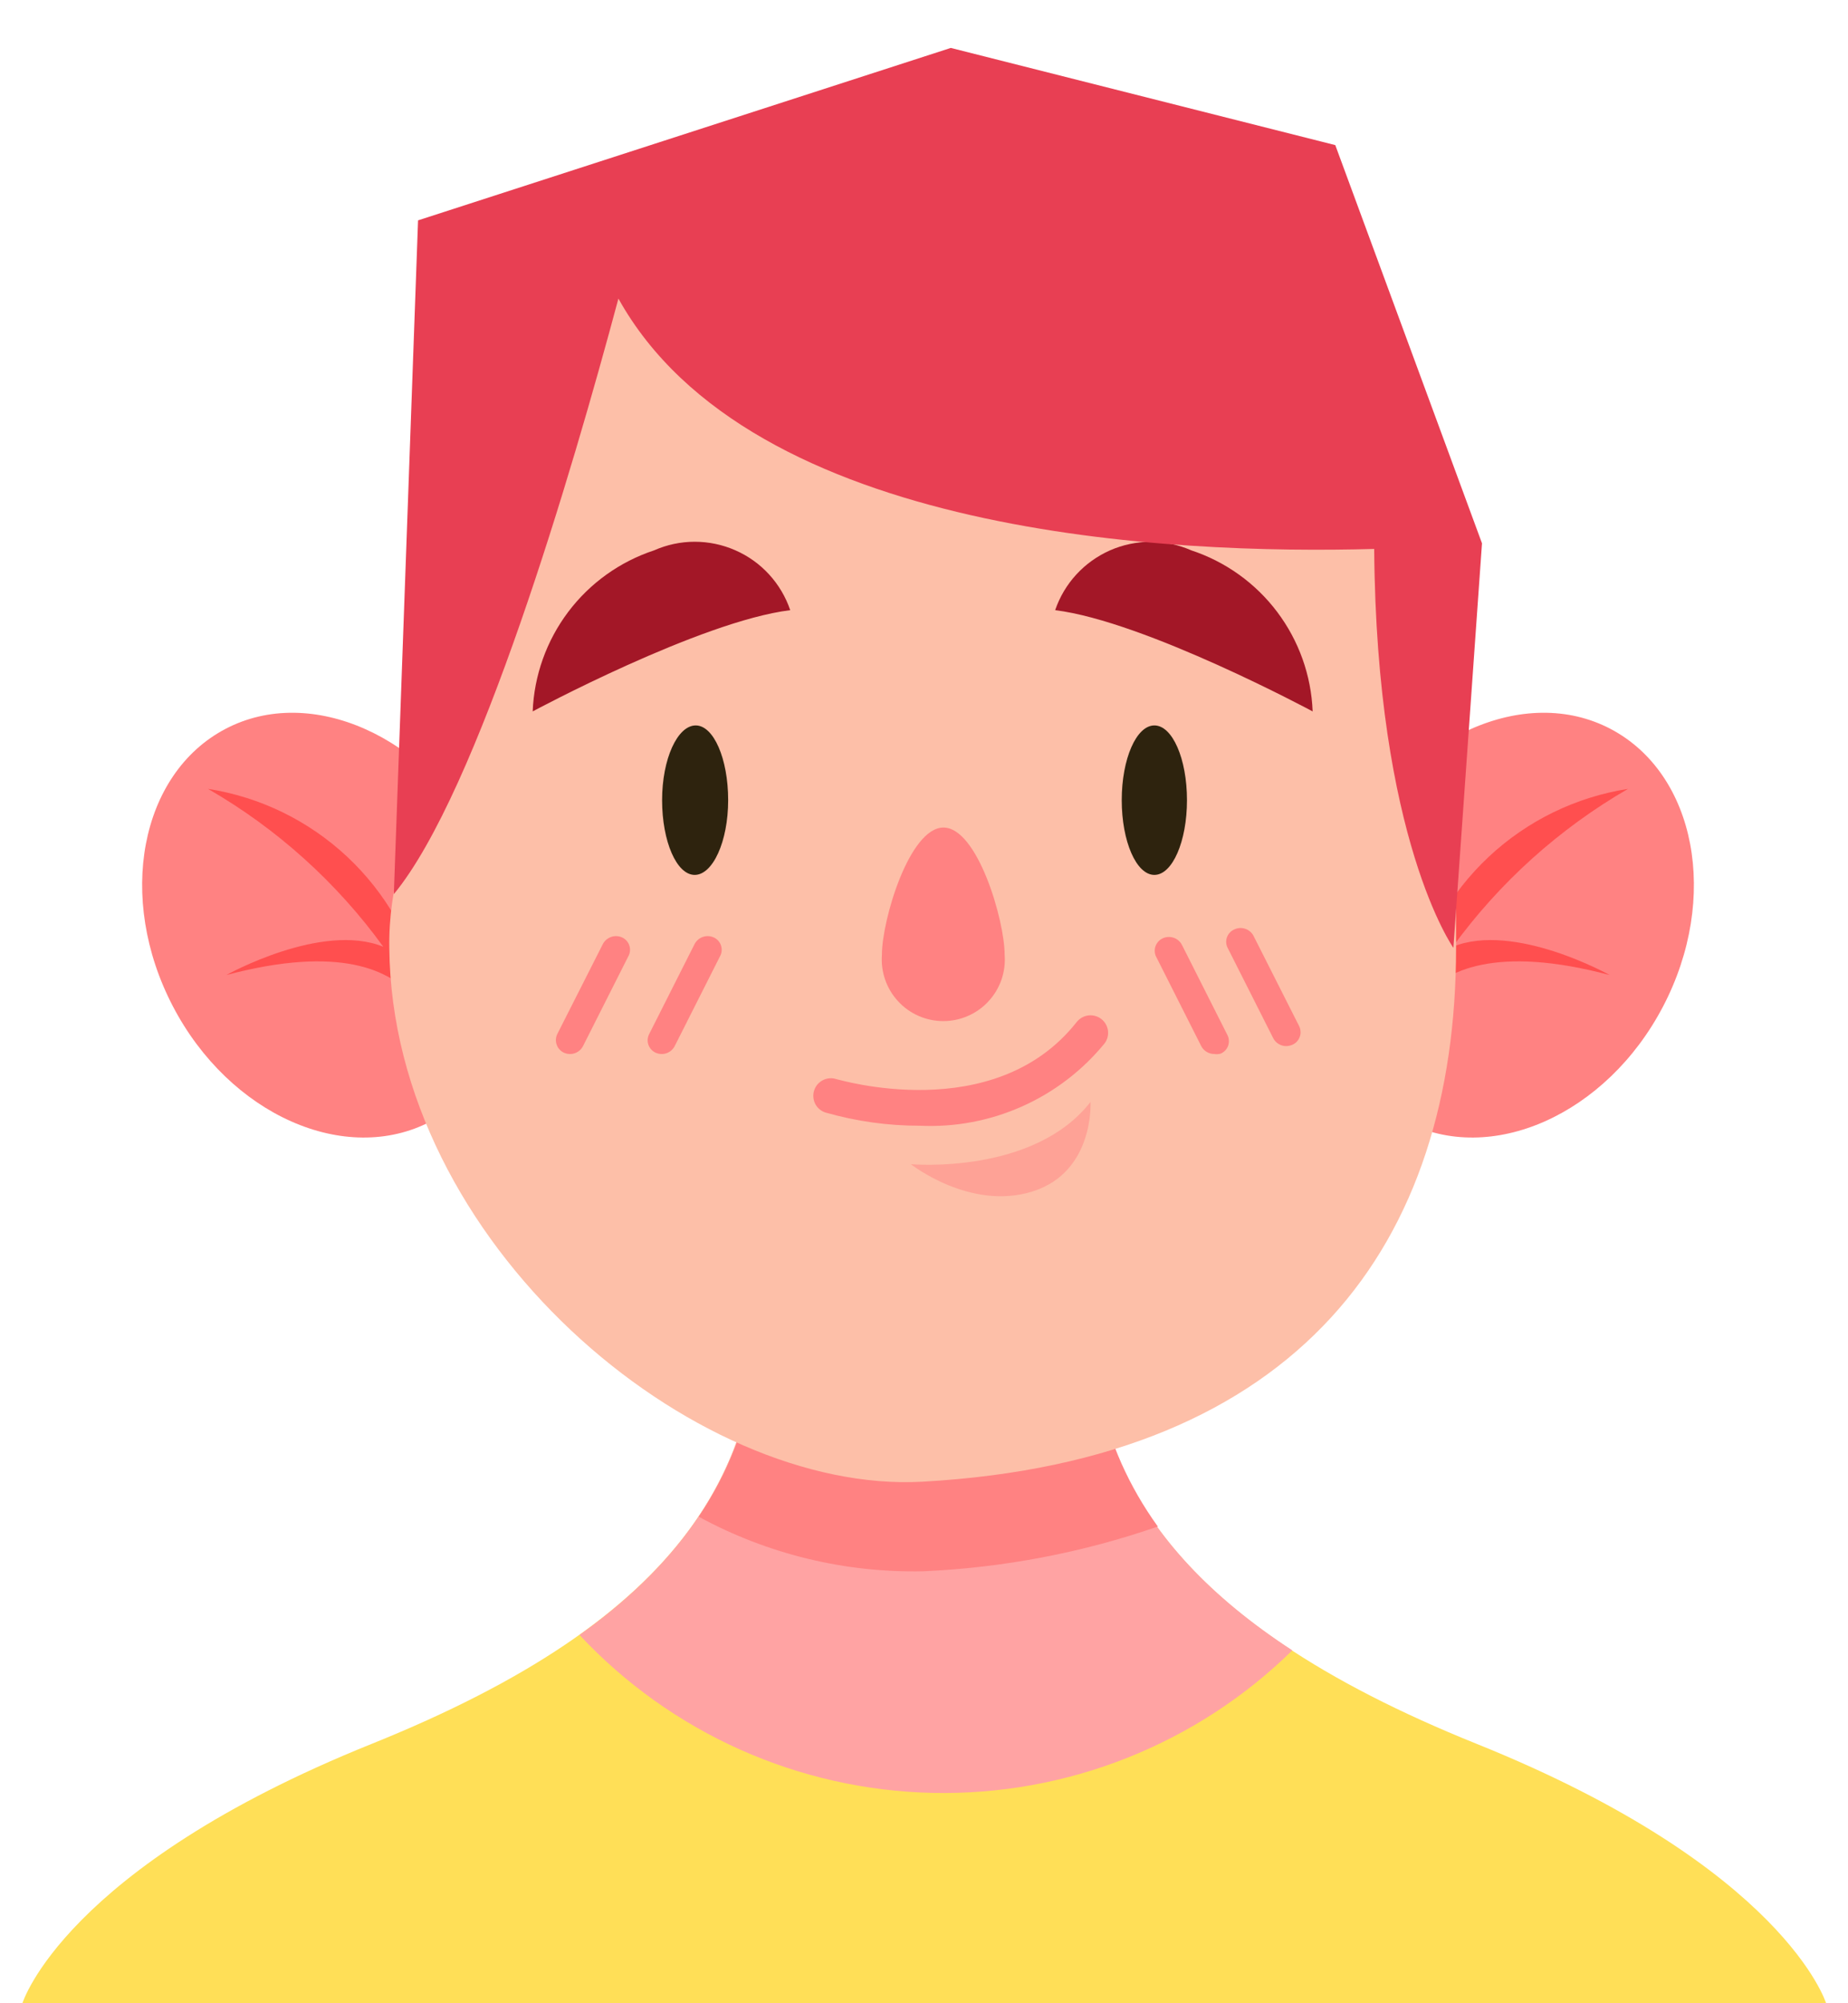 <svg width="36" height="39" viewBox="0 0 36 39" fill="none" xmlns="http://www.w3.org/2000/svg">
<path d="M7.239 33.951C13.242 31.536 15.216 28.538 14.704 24.218H21.302C20.79 28.538 22.767 31.536 28.768 33.951C34.768 36.365 35.574 39.002 35.574 39.002H0.436C0.436 39.002 1.238 36.365 7.239 33.951Z" fill="#FFDF57"/>
<path d="M21.302 24.218H14.704C15.076 27.36 14.13 29.801 11.289 31.83C12.173 32.775 13.237 33.534 14.418 34.062C15.6 34.59 16.875 34.877 18.169 34.905C19.462 34.933 20.749 34.702 21.952 34.225C23.155 33.749 24.251 33.037 25.175 32.13C21.975 30.044 20.913 27.517 21.302 24.218Z" fill="#FFA3A3"/>
<path d="M18.816 24.217H14.718C14.96 26.267 14.643 28.001 13.611 29.528C14.953 30.258 16.462 30.624 17.989 30.59C19.546 30.522 21.084 30.229 22.555 29.719C21.422 28.145 21.066 26.342 21.316 24.217H18.816Z" fill="#FF8282"/>
<path d="M9.42 16.424C10.524 18.535 10.062 20.956 8.396 21.83C6.729 22.704 4.472 21.704 3.369 19.593C2.266 17.483 2.727 15.065 4.393 14.19C6.06 13.316 8.317 14.334 9.42 16.424Z" fill="#FF8282"/>
<path d="M8.454 20.454C8.454 20.368 8.43 20.293 8.42 20.211C8.42 20.273 8.44 20.32 8.447 20.361C8.448 20 8.385 19.642 8.263 19.303C8.038 18.298 7.516 17.385 6.765 16.681C6.014 15.978 5.069 15.517 4.052 15.358C5.394 16.131 6.558 17.178 7.467 18.432C6.268 17.944 4.41 18.982 4.41 18.982C6.613 18.398 7.614 18.879 8.075 19.439C8.238 19.762 8.365 20.103 8.454 20.454Z" fill="#FF4F4F"/>
<path d="M26.346 16.424C25.243 18.535 25.704 20.956 27.371 21.83C29.037 22.704 31.295 21.704 32.398 19.593C33.501 17.483 33.04 15.065 31.373 14.19C29.707 13.316 27.449 14.334 26.346 16.424Z" fill="#FF8282"/>
<path d="M27.316 20.454C27.316 20.368 27.337 20.293 27.347 20.211C27.335 20.261 27.327 20.311 27.323 20.361C27.321 20.001 27.383 19.642 27.504 19.303C27.728 18.298 28.25 17.385 29.001 16.681C29.752 15.978 30.698 15.517 31.715 15.358C30.374 16.133 29.211 17.18 28.3 18.432C29.502 17.944 31.356 18.982 31.356 18.982C29.153 18.398 28.153 18.879 27.692 19.439C27.528 19.762 27.402 20.102 27.316 20.454Z" fill="#FF4F4F"/>
<path d="M17.976 28.846C25.339 28.433 28.365 24.195 28.365 18.454V12.016C28.366 11.002 28.166 9.998 27.778 9.06C27.39 8.123 26.822 7.271 26.105 6.554C25.388 5.837 24.536 5.268 23.599 4.879C22.662 4.491 21.658 4.291 20.643 4.291H15.306C11.04 4.291 10.022 6.699 9.254 12.754C9.066 14.226 7.546 16.08 7.584 18.454C7.635 24.195 13.502 29.099 17.976 28.846Z" fill="#FDBFA8"/>
<path opacity="0.47" d="M17.744 22.665C17.744 22.665 20.134 22.88 21.244 21.452C21.244 21.452 21.323 22.818 20.111 23.197C18.898 23.576 17.744 22.665 17.744 22.665Z" fill="#FF8282"/>
<path d="M23.123 15.578C23.123 16.381 22.839 17.033 22.488 17.033C22.136 17.033 21.852 16.381 21.852 15.578C21.852 14.775 22.136 14.123 22.488 14.123C22.839 14.123 23.123 14.772 23.123 15.578Z" fill="#2E230E"/>
<path d="M12.898 15.578C12.898 16.381 13.181 17.033 13.533 17.033C13.885 17.033 14.185 16.384 14.185 15.578C14.185 14.772 13.902 14.12 13.55 14.123C13.198 14.127 12.898 14.772 12.898 15.578Z" fill="#2E230E"/>
<path d="M10.377 13.85C10.377 13.85 13.642 12.095 15.394 11.879C15.307 11.621 15.166 11.384 14.982 11.183C14.798 10.982 14.574 10.822 14.324 10.713C14.074 10.603 13.805 10.547 13.532 10.547C13.259 10.547 12.99 10.605 12.741 10.715C12.075 10.935 11.491 11.353 11.069 11.913C10.647 12.473 10.405 13.149 10.377 13.85Z" fill="#A31727"/>
<path d="M25.571 13.85C25.571 13.85 22.306 12.095 20.555 11.879C20.643 11.622 20.783 11.385 20.968 11.184C21.152 10.984 21.376 10.824 21.625 10.714C21.875 10.605 22.145 10.548 22.417 10.548C22.689 10.549 22.959 10.605 23.208 10.715C23.874 10.935 24.458 11.353 24.88 11.913C25.302 12.473 25.544 13.149 25.571 13.85Z" fill="#A31727"/>
<path d="M19.571 18.59C19.584 18.755 19.562 18.92 19.508 19.076C19.453 19.232 19.367 19.375 19.255 19.495C19.143 19.617 19.007 19.713 18.855 19.779C18.704 19.845 18.541 19.879 18.376 19.879C18.211 19.879 18.047 19.845 17.896 19.779C17.745 19.713 17.609 19.617 17.497 19.495C17.385 19.375 17.299 19.232 17.244 19.076C17.19 18.92 17.168 18.755 17.18 18.59C17.18 17.907 17.717 16.111 18.379 16.111C19.042 16.111 19.571 17.914 19.571 18.59Z" fill="#FF8282"/>
<path d="M12.897 20.52C12.855 20.521 12.813 20.512 12.774 20.496C12.742 20.481 12.712 20.46 12.688 20.434C12.663 20.407 12.645 20.377 12.632 20.343C12.62 20.309 12.615 20.273 12.617 20.237C12.619 20.201 12.629 20.166 12.645 20.134L13.533 18.375C13.568 18.311 13.626 18.262 13.696 18.239C13.766 18.216 13.842 18.221 13.908 18.252C13.97 18.281 14.018 18.333 14.042 18.397C14.066 18.46 14.065 18.531 14.038 18.594L13.15 20.353C13.128 20.401 13.093 20.443 13.048 20.473C13.003 20.503 12.951 20.519 12.897 20.52Z" fill="#FF8282"/>
<path d="M11.111 20.52C11.069 20.521 11.027 20.512 10.988 20.496C10.956 20.481 10.926 20.46 10.902 20.434C10.877 20.408 10.858 20.377 10.846 20.343C10.833 20.309 10.828 20.273 10.829 20.238C10.831 20.202 10.84 20.166 10.855 20.134L11.746 18.375C11.781 18.311 11.84 18.262 11.91 18.239C11.98 18.216 12.056 18.221 12.122 18.252C12.184 18.281 12.232 18.333 12.256 18.397C12.28 18.46 12.279 18.531 12.252 18.594L11.364 20.353C11.342 20.401 11.307 20.443 11.262 20.473C11.217 20.503 11.165 20.519 11.111 20.52Z" fill="#FF8282"/>
<path d="M23.659 20.52C23.606 20.52 23.555 20.507 23.509 20.48C23.464 20.454 23.427 20.415 23.402 20.369L22.514 18.61C22.489 18.547 22.488 18.477 22.513 18.413C22.538 18.35 22.586 18.298 22.648 18.269C22.714 18.237 22.79 18.233 22.86 18.255C22.93 18.278 22.988 18.327 23.023 18.392L23.911 20.151C23.928 20.183 23.937 20.218 23.939 20.255C23.942 20.291 23.936 20.327 23.924 20.361C23.911 20.395 23.892 20.426 23.867 20.452C23.842 20.478 23.811 20.499 23.778 20.513C23.739 20.523 23.698 20.526 23.659 20.52Z" fill="#FF8282"/>
<path d="M25.055 20.366C25.003 20.366 24.952 20.351 24.908 20.324C24.863 20.297 24.827 20.259 24.803 20.212L23.915 18.453C23.899 18.422 23.889 18.387 23.887 18.351C23.885 18.316 23.89 18.28 23.902 18.246C23.915 18.213 23.933 18.182 23.958 18.156C23.982 18.13 24.012 18.109 24.044 18.095C24.111 18.063 24.188 18.058 24.258 18.082C24.328 18.105 24.386 18.155 24.42 18.221L25.308 19.977C25.324 20.009 25.333 20.044 25.335 20.08C25.338 20.116 25.332 20.152 25.32 20.185C25.308 20.219 25.289 20.25 25.265 20.277C25.241 20.303 25.211 20.324 25.178 20.339C25.14 20.356 25.098 20.365 25.055 20.366Z" fill="#FF8282"/>
<path d="M17.921 21.916C17.3 21.917 16.682 21.831 16.084 21.66C15.998 21.634 15.925 21.574 15.883 21.494C15.841 21.413 15.832 21.32 15.859 21.233C15.872 21.19 15.894 21.15 15.922 21.115C15.951 21.081 15.987 21.052 16.027 21.031C16.067 21.01 16.111 20.997 16.156 20.993C16.201 20.989 16.246 20.994 16.289 21.008C16.316 21.008 19.363 21.94 20.974 19.898C21.03 19.827 21.112 19.78 21.202 19.769C21.292 19.758 21.383 19.783 21.454 19.838C21.526 19.894 21.572 19.976 21.584 20.066C21.595 20.156 21.57 20.247 21.514 20.318C21.081 20.846 20.53 21.265 19.907 21.542C19.283 21.82 18.603 21.948 17.921 21.916Z" fill="#FF8282"/>
<path d="M26.012 2.825L18.522 0.933L8.144 4.29L7.672 17.408C9.315 15.417 11.145 9.181 12.047 5.813C14.626 10.448 22.859 10.796 26.77 10.687C26.811 16.342 28.313 18.453 28.313 18.453L28.87 10.577L26.012 2.825Z" fill="#E83F53"/>
</svg>
